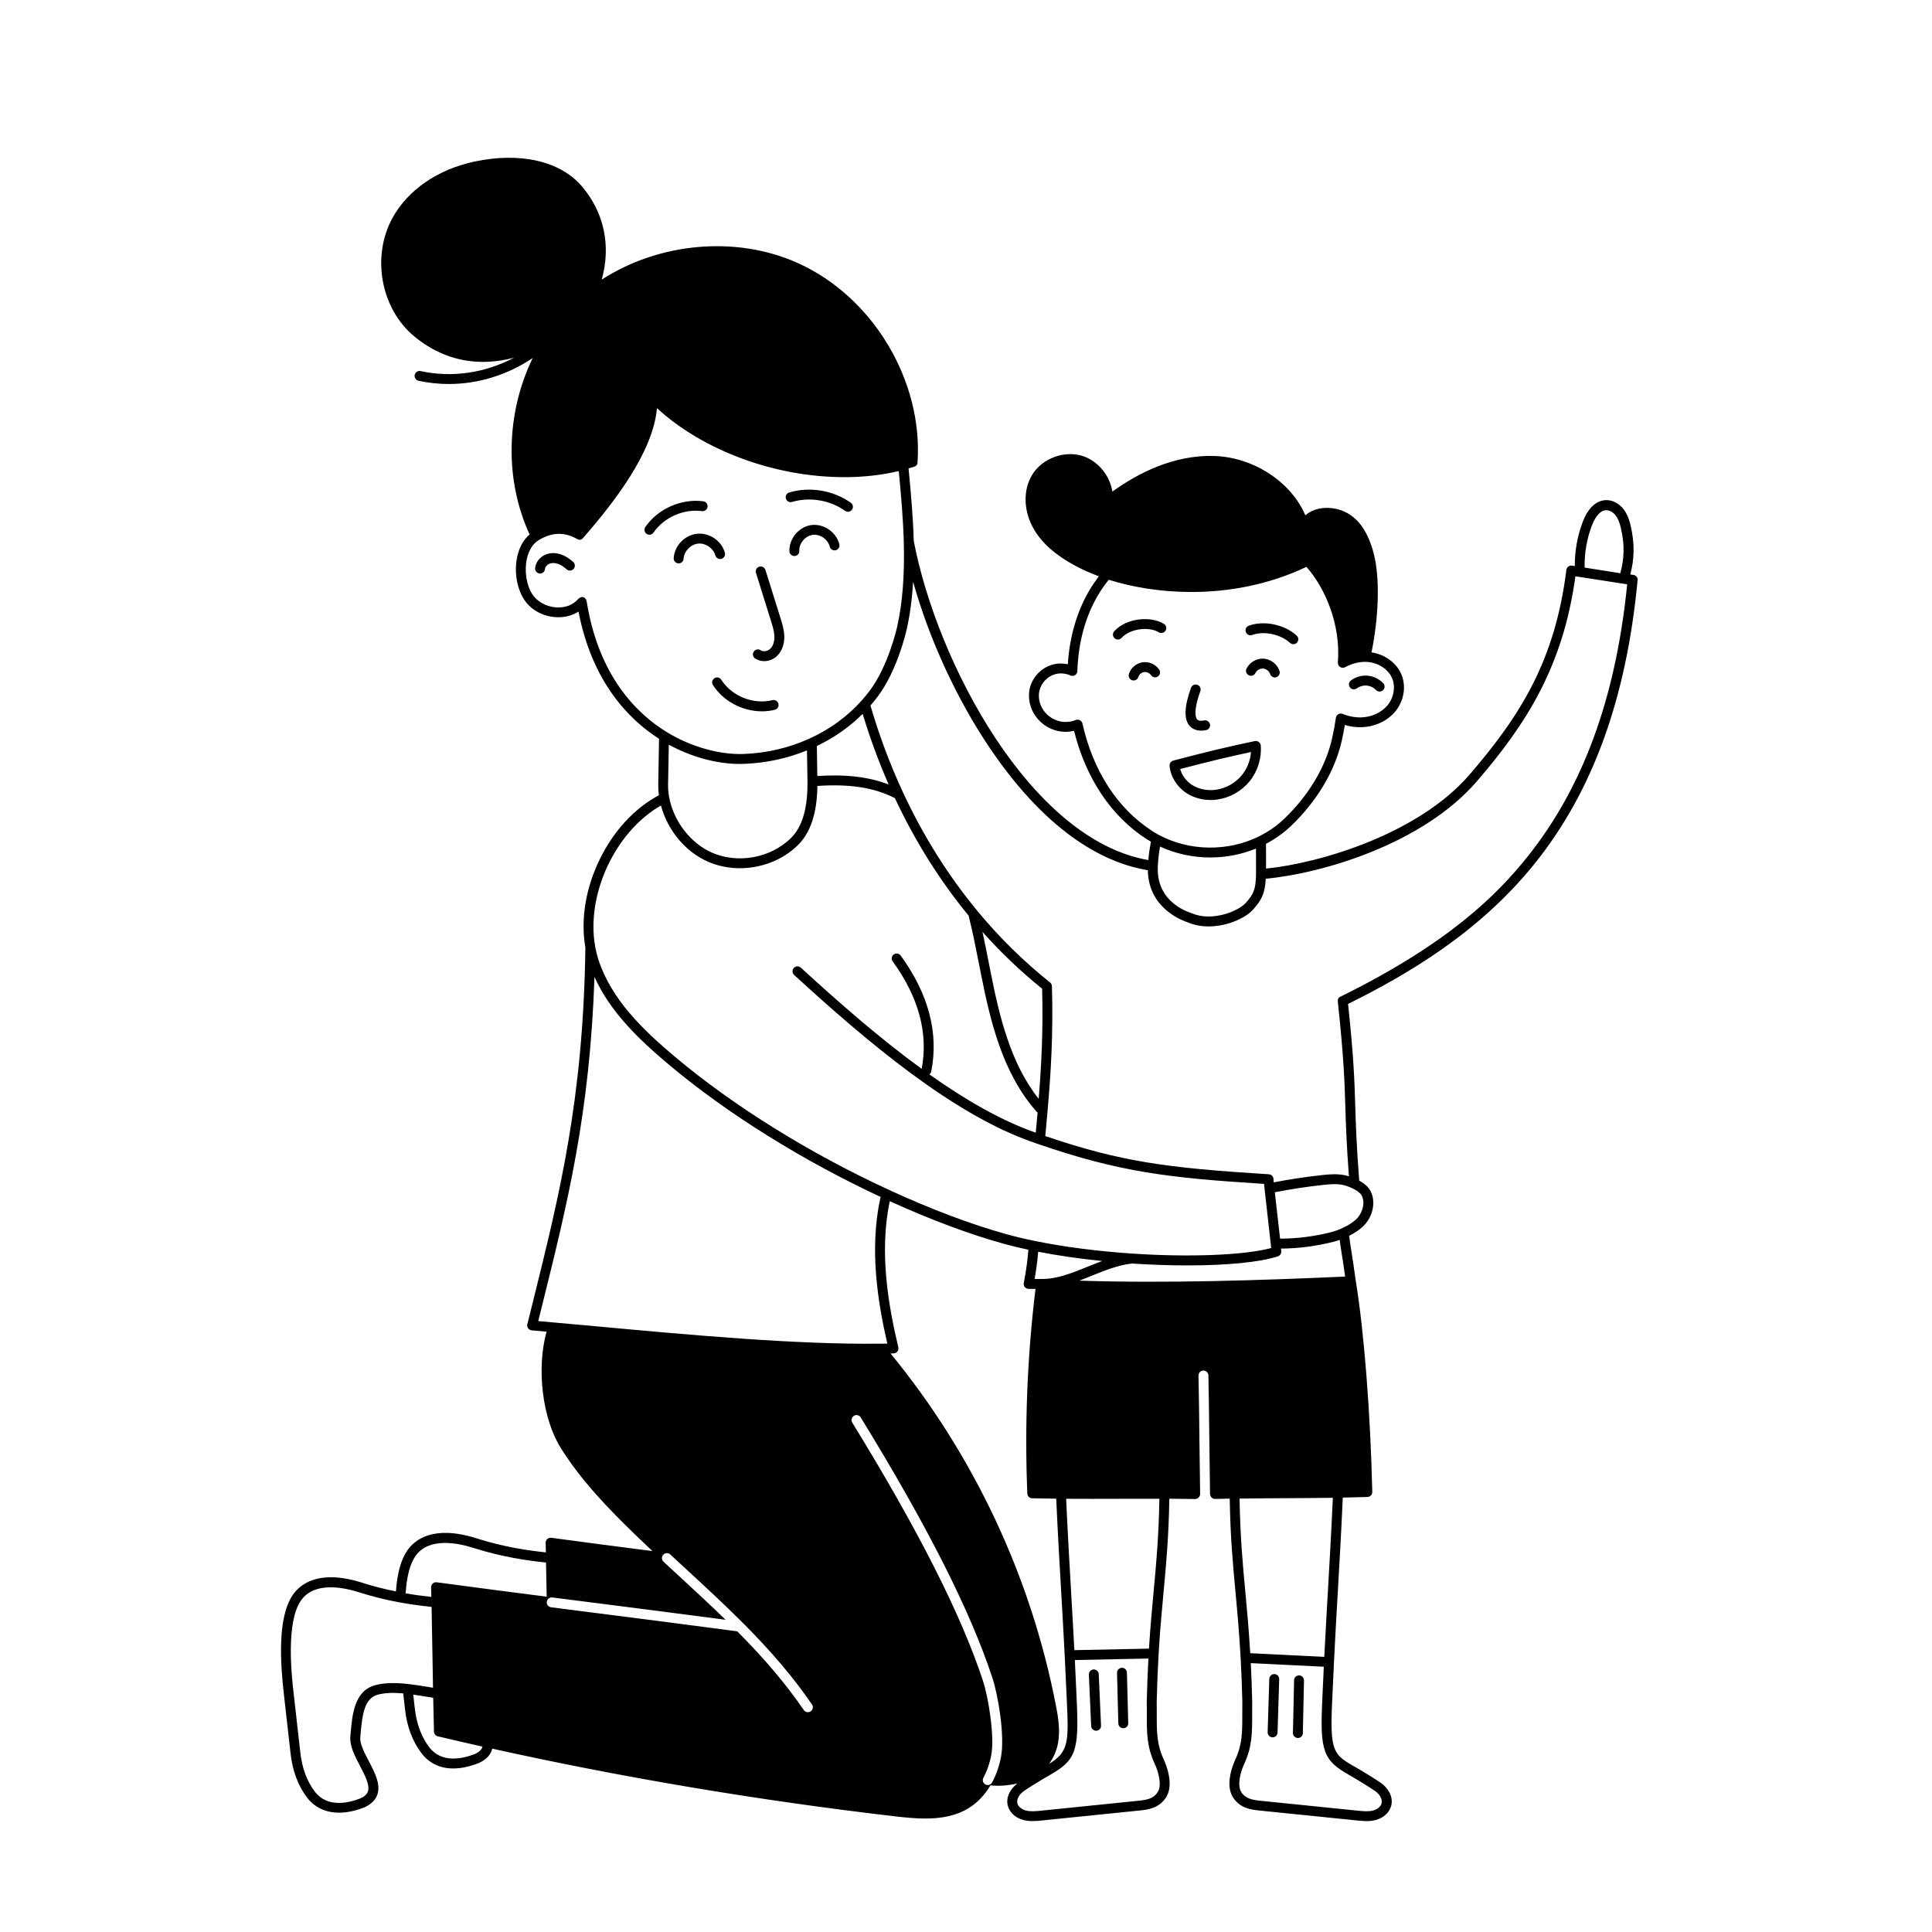 <?xml version="1.0" encoding="UTF-8"?>
<!-- Uploaded to: SVG Repo, www.svgrepo.com, Generator: SVG Repo Mixer Tools -->
<svg fill="#000000" width="800px" height="800px" version="1.1" viewBox="144 144 512 512" xmlns="http://www.w3.org/2000/svg">
 <path d="m295.9 292.91c0.543 0.48 0.594 1.309 0.113 1.852-0.48 0.543-1.309 0.594-1.852 0.113-0.844-0.746-1.582-1.211-2.324-1.461-0.809-0.273-1.641-0.277-2.277-0.004-0.613 0.262-1.078 0.836-1.137 1.398-0.066 0.676-0.641 1.18-1.305 1.18-0.043 0-0.09-0.004-0.133-0.008-0.723-0.074-1.246-0.715-1.172-1.438 0.152-1.516 1.219-2.906 2.715-3.547 1.238-0.531 2.711-0.555 4.148-0.066 1.066 0.363 2.121 1.008 3.219 1.98zm32.812-7.453c-3.266 0.34-5.977 3.18-6.176 6.457-0.043 0.723 0.508 1.344 1.23 1.387 0.027 0 0.055 0.004 0.082 0.004 0.688 0 1.266-0.535 1.309-1.234 0.117-1.969 1.871-3.801 3.832-4.008 1.961-0.207 4.059 1.219 4.586 3.117 0.195 0.699 0.918 1.105 1.617 0.914 0.699-0.195 1.105-0.918 0.914-1.617-0.879-3.168-4.125-5.375-7.391-5.027zm30.266-2.312c-3.277 0.465-5.922 3.648-5.773 6.953 0.031 0.703 0.613 1.254 1.309 1.254h0.059c0.723-0.031 1.285-0.648 1.25-1.371-0.09-1.98 1.555-3.957 3.516-4.234 1.965-0.273 4.09 1.176 4.547 3.102 0.168 0.703 0.875 1.141 1.578 0.973 0.707-0.168 1.141-0.875 0.973-1.578-0.766-3.219-4.18-5.551-7.465-5.094zm-14.883 35.332c0.711 0.496 1.559 0.734 2.422 0.734 1.23 0 2.492-0.484 3.441-1.414 1.258-1.215 1.945-3.106 1.891-5.188-0.047-1.715-0.543-3.301-1.02-4.836-1.238-3.973-2.481-7.949-3.727-11.922l-0.254-0.809c-0.215-0.691-0.953-1.078-1.645-0.859-0.691 0.215-1.078 0.953-0.859 1.645l0.254 0.809c1.242 3.977 2.484 7.949 3.723 11.922 0.445 1.426 0.863 2.773 0.902 4.129 0.035 1.348-0.359 2.523-1.094 3.234-0.703 0.688-1.867 0.875-2.539 0.406-0.594-0.414-1.414-0.266-1.828 0.328s-0.266 1.414 0.328 1.828zm-14.062-39.027c0.723 0.094 1.379-0.414 1.473-1.129 0.094-0.719-0.41-1.379-1.129-1.473-5.832-0.762-12 1.969-15.355 6.805-0.414 0.594-0.266 1.414 0.328 1.824 0.227 0.16 0.488 0.234 0.746 0.234 0.414 0 0.824-0.195 1.078-0.562 2.809-4.047 7.977-6.34 12.859-5.699zm23.871-2.43c4.688-1.391 10.07-0.488 14.051 2.356 0.23 0.164 0.496 0.246 0.762 0.246 0.41 0 0.812-0.191 1.07-0.551 0.422-0.59 0.285-1.41-0.305-1.828-4.621-3.305-10.879-4.352-16.324-2.734-0.695 0.207-1.09 0.938-0.883 1.633 0.207 0.695 0.938 1.094 1.633 0.883zm-20.566 46.715c-0.609 0.391-0.789 1.203-0.398 1.812 2.769 4.328 7.871 6.961 12.977 6.961 1.148 0 2.297-0.133 3.418-0.41 0.703-0.172 1.133-0.887 0.961-1.59s-0.883-1.133-1.59-0.961c-5.051 1.246-10.754-1.031-13.559-5.414-0.391-0.609-1.203-0.789-1.812-0.398zm128.98 13.898c0.418 0 0.859-0.047 1.316-0.141 0.711-0.148 1.164-0.84 1.02-1.551-0.148-0.711-0.844-1.164-1.551-1.02-0.625 0.129-1.453 0.188-1.863-0.285-0.305-0.348-1.137-1.922 0.863-7.477 0.246-0.684-0.109-1.434-0.789-1.68-0.684-0.246-1.434 0.109-1.68 0.789-1.805 5-1.926 8.301-0.379 10.086 0.727 0.84 1.789 1.273 3.059 1.273zm16.594-19.074c-1.879-0.137-3.762 0.961-4.578 2.652-0.316 0.652-0.043 1.438 0.613 1.75 0.652 0.316 1.438 0.043 1.75-0.613 0.352-0.727 1.227-1.238 2.039-1.176 0.82 0.055 1.602 0.664 1.855 1.449 0.18 0.555 0.695 0.906 1.246 0.906 0.137 0 0.273-0.02 0.406-0.066 0.688-0.227 1.066-0.965 0.84-1.656-0.586-1.793-2.305-3.129-4.172-3.254zm-28.074 4.731c0.605-0.402 0.77-1.215 0.367-1.82-0.941-1.418-2.703-2.207-4.383-1.961-1.688 0.238-3.16 1.496-3.656 3.129-0.211 0.691 0.18 1.426 0.871 1.637 0.129 0.039 0.258 0.059 0.383 0.059 0.562 0 1.082-0.363 1.254-0.93 0.199-0.656 0.84-1.203 1.523-1.301 0.68-0.098 1.445 0.242 1.824 0.812 0.402 0.605 1.215 0.77 1.82 0.367zm25-11.012c3.102-1.129 7.508-0.211 10.035 2.094 0.25 0.23 0.57 0.344 0.883 0.344 0.355 0 0.711-0.145 0.969-0.426 0.488-0.535 0.449-1.363-0.086-1.855-3.238-2.953-8.695-4.078-12.699-2.621-0.68 0.25-1.031 1-0.785 1.684 0.25 0.68 1 1.031 1.684 0.785zm-24.758-0.719c0.617 0.379 1.426 0.188 1.805-0.43s0.188-1.426-0.43-1.805c-3.363-2.07-9.848-1.664-13.168 1.957-0.488 0.535-0.453 1.363 0.082 1.855 0.25 0.23 0.57 0.344 0.887 0.344 0.355 0 0.707-0.145 0.969-0.426 2.387-2.602 7.418-3 9.859-1.496zm2.875 35.391c-0.055-0.637 0.355-1.223 0.973-1.383 9.922-2.606 14.496-3.66 21.609-5.172 0.371-0.078 0.758 0.008 1.059 0.234 0.305 0.227 0.492 0.574 0.523 0.949 0.258 3.379-0.82 6.824-2.949 9.461-2.133 2.633-5.281 4.402-8.637 4.859-0.559 0.074-1.125 0.113-1.684 0.113-2.34 0-4.629-0.648-6.461-1.855-2.527-1.668-4.184-4.363-4.434-7.203zm2.809 0.848c0.449 1.637 1.562 3.172 3.07 4.168 1.75 1.152 4.062 1.641 6.352 1.332 2.699-0.367 5.234-1.789 6.949-3.906 1.395-1.727 2.227-3.883 2.379-6.094-5.945 1.277-10.391 2.32-18.742 4.5zm121.21-49.973c-2.973 31.316-11.871 55.836-27.199 74.953-14.859 18.531-34.156 29.652-49.52 37.277 1.523 14.5 1.699 20.32 1.906 27.031 0.145 4.793 0.312 10.223 1.047 19.793 1.047 0.578 2.207 1.406 2.848 2.488 1.527 2.609 1.039 6.293-1.188 8.961-1.203 1.43-2.992 2.5-4.328 3.172 0.266 2.004 0.473 3.32 0.707 4.809 0.27 1.699 0.57 3.621 1.031 7.031 2.227 13.582 3.906 35.051 4.391 56.035 0.016 0.719-0.551 1.316-1.27 1.34-2.086 0.066-4.285 0.121-6.543 0.16-0.441 9.727-0.883 17.402-1.312 24.828-0.336 5.824-0.688 11.848-1.027 18.797-0.133 2.691-0.305 6.297-0.477 10.355-0.621 13.234 0.297 14.137 5.941 17.316 1.523 0.863 5.441 3.238 7.023 4.352 1.645 1.168 3.332 3.441 2.688 6.004-0.457 1.797-2.039 3.254-4.137 3.801-0.809 0.211-1.609 0.281-2.402 0.281-0.852 0-1.695-0.082-2.519-0.164-8.602-0.879-17.184-1.754-25.77-2.625-2.117-0.211-5.316-0.531-7.188-3.637-2.082-3.453 0.184-8.758 0.656-9.789 1.906-4.121 1.898-7.297 1.887-12.102-0.004-1.09-0.004-2.254 0.012-3.516-0.102-4.031-0.246-7.766-0.445-11.363-0.375-6.809-0.879-12.223-1.367-17.457-0.699-7.516-1.363-14.641-1.527-24.801-1.406 0.023-2.664 0.051-3.828 0.082-0.754 0.02-1.375-0.578-1.391-1.328-0.078-4.457-0.129-9.195-0.18-13.812-0.066-5.949-0.133-12.102-0.25-17.598-0.016-0.723-0.617-1.293-1.34-1.285-0.723 0.016-1.301 0.617-1.285 1.34 0.117 5.484 0.188 11.629 0.25 17.57 0.051 4.598 0.102 9.312 0.18 13.754 0.012 0.77-0.609 1.391-1.379 1.379-2.141-0.039-4.391-0.066-6.785-0.082-0.164 10.148-0.828 17.273-1.531 24.789-0.461 4.926-0.934 10.016-1.301 16.281-0.234 4.055-0.398 8.16-0.508 12.555 0.02 1.266 0.016 2.43 0.016 3.519-0.012 4.793-0.016 7.957 1.891 12.07 0.477 1.035 2.731 6.352 0.656 9.789-1.879 3.102-5.078 3.422-7.195 3.637-8.582 0.871-17.164 1.746-25.746 2.625-0.84 0.082-1.691 0.164-2.547 0.164-0.793 0-1.59-0.07-2.394-0.281-2.102-0.547-3.688-2.004-4.144-3.797-0.625-2.5 0.957-4.711 2.555-5.902-2.641 0.641-5.199 0.73-7.152 0.52-1.488 2.516-3.445 4.574-5.699 5.981-3.457 2.156-7.453 2.805-11.582 2.805-2.578 0-5.207-0.254-7.793-0.555-36.242-4.219-72.219-10.262-106.96-17.961-0.395 1.621-1.562 2.891-3.492 3.781-0.023 0.012-0.043 0.02-0.066 0.027-2.434 0.965-4.711 1.441-6.773 1.441-3.512 0-6.414-1.379-8.461-4.098-2.359-3.133-3.812-7.016-4.316-11.539l-0.059-0.512c-0.141-1.246-0.281-2.5-0.426-3.75-2.812-0.242-4.973-0.133-6.727 0.34-3.5 0.953-4.109 5-4.59 10.617l-0.059 0.699c-0.148 1.699 1.074 4.035 2.258 6.297 1.574 3.016 3.203 6.133 2.269 8.863-0.488 1.426-1.625 2.559-3.375 3.363-0.023 0.012-0.043 0.02-0.066 0.027-2.383 0.945-4.641 1.41-6.703 1.41-3.543 0-6.508-1.375-8.531-4.066-2.356-3.129-3.805-7.012-4.316-11.535l-1.789-15.828c-0.953-8.465-1.734-20.402 2.438-26.375 1.922-2.746 6.863-6.797 18.383-3.113 2.883 0.922 5.809 1.664 8.883 2.281 0.34-4.887 1.344-8.473 3.059-10.926 1.922-2.746 6.867-6.797 18.387-3.113 7.102 2.266 13.625 3.207 18.293 3.699-0.023-0.848-0.043-1.695-0.066-2.535-0.012-0.383 0.148-0.754 0.434-1.012 0.285-0.258 0.672-0.375 1.051-0.324 7.769 1.051 16.375 2.18 26.809 3.519-1.68-1.582-3.176-3.004-4.574-4.359-7.031-6.805-14.281-14.289-19.68-22.902-4.938-7.863-6.5-21.09-3.801-30.891-1.324-0.117-2.641-0.23-3.926-0.34-0.383-0.031-0.73-0.23-0.957-0.543-0.223-0.312-0.301-0.707-0.207-1.078 0.465-1.875 0.926-3.734 1.383-5.574 7.207-29.016 13.434-54.074 13.996-94.23v-0.008c-1.301-7.449 0.062-15.785 3.859-23.504 3.691-7.512 9.219-13.461 15.625-16.871-0.129-0.957-0.191-1.922-0.176-2.875 0.004-0.297 0.027-1.551 0.059-3.207 0.051-2.633 0.125-6.477 0.152-8.883-7.957-5.086-17.727-14.977-21.336-33.703-1.508 0.965-3.332 1.496-5.305 1.496-0.25 0-0.504-0.008-0.762-0.023-3.496-0.23-6.625-1.984-8.367-4.688-1.965-3.039-2.668-7.527-1.789-11.434 0.559-2.481 1.68-4.449 3.266-5.789-6.703-14.52-6.289-32.098 0.812-46.758-6.672 4.488-14.426 6.883-22.227 6.883-2.688 0-5.379-0.285-8.035-0.863-0.707-0.152-1.156-0.852-1-1.562 0.152-0.707 0.852-1.16 1.562-1 8.352 1.824 17.117 0.496 24.754-3.543-2.492 0.652-5.266 1.102-8.211 1.102-5.707 0-12.047-1.664-18.164-6.699-8.926-7.352-11.48-21.18-5.816-31.48 4.078-7.406 11.996-12.836 21.723-14.906 12.102-2.574 22.723-0.137 28.414 6.523 5.953 6.965 7.801 15.812 5.293 24.766 15.199-9.812 35.449-11.703 51.676-4.523 20.008 8.844 33.477 31.109 32.023 52.938-0.031 0.617-0.336 1.004-0.906 1.16-0.496 0.16-0.992 0.309-1.48 0.449 0.648 6.746 1.195 12.914 1.375 19.23 6.211 32.434 31.125 79.242 62.176 84.57 0.125-1.613 0.32-2.949 0.668-4.879-0.402-0.234-0.801-0.469-1.18-0.715-9.312-5.988-16.082-16.133-19.18-28.66-0.738 0.168-1.492 0.266-2.242 0.266-0.691 0-1.379-0.074-2.047-0.219-2.734-0.594-5.172-2.422-6.516-4.891-1.066-1.957-1.406-4.277-0.938-6.363 0.688-3.023 3.066-5.512 6.059-6.34 1.309-0.359 2.691-0.383 4.031-0.094 0.469-7.391 2.484-14.223 5.871-19.844 0.715-1.195 1.508-2.352 2.359-3.461-2.254-0.836-4.375-1.781-6.312-2.824-5.117-2.758-8.66-5.867-10.832-9.512-2.828-4.734-3.043-10.449-0.543-14.551 2.684-4.41 8.621-6.582 13.516-4.949 4.039 1.348 7.09 5.195 7.75 9.387 6.684-4.824 16.285-9.812 27.086-9.434 10.449 0.363 20.332 6.961 24.047 15.719 2.574-2.277 6.727-2.484 10.023-1.121 3.731 1.547 6.324 5.008 7.926 10.578 2.106 7.309 1.293 18.703-0.414 26.863 3.59 0.543 6.711 2.824 7.973 5.957 1.27 3.152 0.602 6.981-1.703 9.75-2.07 2.481-5.391 4.019-8.883 4.125-0.137 0.004-0.277 0.008-0.414 0.008-1.332 0-2.684-0.199-4.035-0.594-0.23 1.379-0.504 2.773-0.816 4.172-1.805 7.996-6.566 16.004-13.402 22.539-1.973 1.887-4.219 3.488-6.676 4.777 0.004 1.883 0.008 4.148 0.012 6.57 14.312-1.434 40.348-9.16 53.91-24.879 13.641-15.82 22.695-30.418 25.676-54.273 0.043-0.344 0.223-0.66 0.496-0.875 0.273-0.215 0.625-0.309 0.969-0.266 0.254 0.031 0.52 0.07 0.773 0.105-0.031-3.981 0.695-8.031 2.133-11.777 1.352-3.527 3.484-5.547 6.004-5.68 1.785-0.09 3.594 0.828 4.824 2.461 1.09 1.426 1.578 3.152 1.883 4.496 1.016 4.519 0.98 8.516-0.137 12.746 0.277 0.039 0.551 0.078 0.824 0.113 0.699 0.094 1.203 0.723 1.133 1.426zm-14.031-3.41c1.574 0.238 3.191 0.5 4.769 0.754 1.551 0.25 3.144 0.508 4.684 0.742 1.094-3.953 1.152-7.547 0.199-11.789-0.246-1.082-0.625-2.457-1.41-3.484-0.699-0.93-1.691-1.469-2.602-1.426-1.988 0.102-3.242 2.832-3.691 3.996-1.367 3.555-2.027 7.406-1.949 11.211zm-114.73 69.742c0.586 0.375 1.207 0.742 1.844 1.082 8.066 4.34 18.215 4.512 26.496 0.461 0.012-0.004 0.02-0.012 0.031-0.02 2.508-1.23 4.781-2.812 6.758-4.699 6.469-6.184 10.965-13.719 12.656-21.219 0.418-1.859 0.766-3.719 1.027-5.531 0-0.008 0.004-0.012 0.004-0.02 0.008-0.043 0.02-0.09 0.031-0.133 0.012-0.043 0.02-0.086 0.035-0.129 0.004-0.008 0.004-0.012 0.004-0.02 0.012-0.027 0.027-0.051 0.039-0.078 0.023-0.047 0.043-0.094 0.07-0.137 0.02-0.031 0.043-0.059 0.066-0.09 0.031-0.039 0.059-0.078 0.094-0.113 0.023-0.027 0.055-0.047 0.082-0.074 0.035-0.031 0.07-0.066 0.113-0.094 0.027-0.02 0.059-0.035 0.086-0.055 0.043-0.027 0.086-0.051 0.133-0.074l0.094-0.035c0.047-0.016 0.094-0.035 0.145-0.047 0.035-0.008 0.074-0.012 0.113-0.016 0.047-0.008 0.09-0.016 0.137-0.016 0.047-0.004 0.098 0.004 0.145 0.008 0.031 0.004 0.062 0 0.094 0.004 0.008 0 0.012 0.004 0.02 0.004 0.043 0.008 0.09 0.02 0.133 0.031 0.043 0.012 0.086 0.02 0.125 0.035 0.008 0.004 0.012 0.004 0.02 0.004 1.664 0.668 3.324 0.98 4.934 0.93 2.754-0.082 5.352-1.273 6.949-3.184 1.668-2.004 2.184-4.856 1.285-7.09-1.008-2.504-3.848-4.328-6.906-4.438-0.082-0.004-0.145-0.004-0.207-0.004-0.012 0-0.02 0.004-0.027 0.004-0.008 0-0.012-0.004-0.02-0.004-1.762-0.016-3.562 0.465-5.356 1.418-0.02 0.012-0.039 0.016-0.059 0.023-0.043 0.02-0.09 0.039-0.137 0.055-0.035 0.012-0.074 0.023-0.109 0.031-0.043 0.012-0.086 0.02-0.129 0.023-0.043 0.004-0.082 0.012-0.125 0.012-0.02 0-0.039 0.004-0.059 0.004-0.035 0-0.07 0-0.105-0.004l-0.012-0.004c-0.055-0.004-0.109-0.02-0.164-0.031-0.031-0.008-0.062-0.008-0.09-0.02-0.043-0.012-0.082-0.031-0.125-0.051-0.035-0.016-0.074-0.027-0.109-0.047-0.035-0.02-0.07-0.043-0.102-0.066-0.035-0.023-0.074-0.043-0.105-0.07-0.031-0.023-0.055-0.055-0.082-0.082-0.031-0.031-0.066-0.062-0.098-0.098-0.02-0.023-0.035-0.051-0.055-0.078-0.031-0.047-0.066-0.09-0.094-0.141-0.004-0.004-0.004-0.008-0.008-0.012-0.012-0.027-0.02-0.055-0.031-0.078-0.023-0.047-0.043-0.098-0.062-0.148-0.012-0.039-0.02-0.082-0.027-0.125-0.008-0.043-0.02-0.082-0.023-0.125-0.004-0.055-0.004-0.105-0.004-0.16 0-0.031-0.004-0.059 0-0.086 0.82-10.184-3.492-19.871-8.32-25.316-10.105 4.809-20.738 6.66-30.488 6.66-8.215 0-15.793-1.309-21.906-3.246-1 1.238-1.922 2.547-2.734 3.906-3.418 5.672-5.348 12.688-5.582 20.289v0.012c0 0.031-0.008 0.062-0.012 0.094-0.004 0.055-0.008 0.105-0.02 0.16-0.039 0.172-0.109 0.332-0.211 0.469-0.023 0.031-0.047 0.055-0.07 0.082-0.031 0.035-0.059 0.074-0.094 0.105-0.031 0.031-0.066 0.055-0.098 0.078-0.031 0.027-0.062 0.055-0.098 0.074-0.035 0.023-0.07 0.039-0.105 0.059-0.039 0.02-0.074 0.043-0.117 0.059-0.039 0.016-0.078 0.023-0.117 0.035-0.039 0.012-0.082 0.027-0.125 0.035-0.047 0.008-0.098 0.012-0.148 0.016-0.031 0.004-0.062 0.008-0.094 0.008h-0.039c-0.027 0-0.055-0.008-0.082-0.012-0.059-0.004-0.113-0.008-0.172-0.023-0.062-0.016-0.121-0.035-0.18-0.059-0.023-0.008-0.043-0.012-0.062-0.023-1.273-0.57-2.738-0.695-4.023-0.34-2.039 0.566-3.727 2.328-4.195 4.391-0.332 1.473-0.086 3.121 0.68 4.527 0.984 1.809 2.769 3.144 4.773 3.582 1.363 0.301 2.852 0.176 4.195-0.355 0.031-0.012 0.066-0.02 0.098-0.027 0.031-0.012 0.062-0.023 0.094-0.031 0.012-0.004 0.02 0 0.031-0.004 0.043-0.008 0.09-0.012 0.133-0.016 0.043-0.004 0.086-0.012 0.129-0.008 0.035 0 0.074 0.004 0.109 0.008 0.051 0.004 0.098 0.008 0.148 0.02 0.031 0.008 0.062 0.016 0.094 0.027 0.051 0.016 0.102 0.027 0.148 0.047 0.031 0.012 0.059 0.031 0.09 0.047 0.043 0.023 0.086 0.043 0.129 0.07 0.031 0.02 0.059 0.047 0.09 0.07 0.035 0.027 0.07 0.055 0.105 0.086 0.027 0.027 0.055 0.059 0.078 0.09 0.027 0.035 0.059 0.066 0.082 0.105 0.023 0.031 0.039 0.07 0.059 0.105 0.023 0.043 0.047 0.082 0.066 0.125 0.004 0.012 0.012 0.02 0.016 0.027 0.012 0.031 0.02 0.066 0.027 0.098 0.012 0.031 0.023 0.062 0.031 0.094 2.781 12.477 9.305 22.559 18.367 28.387zm27.641 4.723c-3.84 1.57-7.977 2.359-12.109 2.359-4.59 0-9.168-0.969-13.324-2.891-0.328 1.918-0.48 3.219-0.582 5.195-0.434 8.387 6.043 11.484 8.844 12.43 0.117 0.039 0.195 0.066 0.23 0.082 5.34 2.254 12.285-0.559 14.293-2.844 1.91-2.188 2.586-3.332 2.66-7.574-0.004-2.422-0.008-4.75-0.012-6.754zm-156.21-30.902c6.394 3.926 14.09 6.102 20.594 5.828 6.109-0.258 11.941-1.637 17.332-4.098 5.316-2.418 9.918-5.766 13.68-9.949 0.816-0.906 1.547-1.793 2.242-2.715 4.961-6.59 7.234-16.805 7.254-16.91 1.438-6.375 2.012-13.754 1.766-22.559v-0.004c-0.172-6.137-0.699-12.164-1.328-18.734-4.055 0.961-8.387 1.5-12.875 1.598-0.516 0.012-1.035 0.016-1.555 0.016-18.375 0-37.363-7.027-49.648-18.281-1.043 11.781-11.473 25.09-19.547 34.375-0.465 0.574-1.008 0.664-1.637 0.281-3.391-1.918-6.746-1.793-10.25 0.379-0.023 0.012-0.043 0.027-0.066 0.039-1.426 0.91-2.477 2.609-2.969 4.793-0.719 3.203-0.145 6.996 1.434 9.434 1.277 1.98 3.703 3.316 6.336 3.492 2.359 0.156 4.469-0.641 5.785-2.184 0.891-0.945 2.035-0.711 2.301 0.688 3.164 19.711 13.246 29.645 21.148 34.508zm51.973-4.797c-3.481 3.473-7.559 6.324-12.137 8.516 0.012 2.195 0.066 5.117 0.105 7.117 0.004 0.305 0.012 0.582 0.016 0.84 7.59-0.5 13.715 0.223 18.906 2.246-2.641-6.016-4.949-12.293-6.891-18.723zm-14.625 17.551c-0.004-0.383-0.02-1.047-0.035-1.863-0.031-1.676-0.078-3.996-0.098-6.004-5.191 2.117-10.734 3.32-16.512 3.562-0.426 0.02-0.855 0.027-1.285 0.027-6.106 0-12.797-1.824-18.824-5.106-0.035 2.281-0.09 5.144-0.133 7.402-0.031 1.637-0.055 2.879-0.059 3.18-0.016 1.113 0.082 2.231 0.289 3.336 1.152 6.371 5.742 12.289 11.426 14.73 6.867 2.953 15.41 1.383 20.773-3.824 3.078-2.992 4.535-7.93 4.461-15.105v-0.074c0.004-0.047 0-0.09 0-0.133v-0.129zm-56.254 44.207c0.207 1.133 0.492 2.269 0.852 3.375 3.402 10.508 11.781 18.602 20.332 25.785 15.559 13.066 35.727 25.598 56.793 35.289 11.18 5.144 21.961 9.199 31.176 11.73 2.258 0.621 4.699 1.203 7.266 1.727 7.621 1.574 16.574 2.738 25.902 3.367 15.305 1.02 29.816 0.426 36.816-1.473-0.035-0.367-0.078-0.773-0.109-1.062-0.195-1.859-0.52-4.676-0.84-7.488-0.305-2.664-0.609-5.32-0.805-7.16-0.059-0.539-0.102-0.961-0.133-1.293-25.34-1.594-38.113-3.078-59.895-10.562-0.469-0.164-0.938-0.328-1.406-0.488-21.188-7.394-43.852-26.551-63.23-44.316-0.535-0.488-0.57-1.32-0.082-1.855 0.488-0.535 1.32-0.57 1.855-0.082 10.027 9.191 20.934 18.75 32.023 26.82 1.801-9.402-0.781-18.984-7.684-28.484-0.426-0.586-0.297-1.406 0.289-1.832 0.586-0.426 1.406-0.297 1.832 0.289 7.394 10.176 10.121 20.512 8.102 30.719-0.066 0.324-0.246 0.598-0.488 0.785 9.438 6.691 18.973 12.227 28.184 15.449 0.164-1.789 0.328-3.582 0.488-5.383-0.117-0.07-0.23-0.152-0.328-0.262-8.898-10.094-12.141-23.586-14.699-36.535l-0.469-2.367c-0.844-4.277-1.715-8.699-2.781-12.973-7.637-9.281-14.207-19.754-19.539-31.137-5.367-2.789-11.934-3.824-20.539-3.238-0.105 7.269-1.824 12.438-5.254 15.77-4.043 3.926-9.676 6.035-15.285 6.035-2.859 0-5.715-0.547-8.352-1.684-6.031-2.594-10.816-8.344-12.574-14.938-12.055 6.879-19.949 23.602-17.41 37.469zm104.3 4.191 0.469 2.367c2.352 11.914 5.289 24.277 12.758 33.707 0.688-8.473 1.223-17.883 0.914-29.18-5.644-4.551-10.938-9.605-15.809-15.062 0.594 2.734 1.141 5.477 1.668 8.164zm13.09 76.59c-0.141 1.973-0.496 4.711-0.938 7.215 0.699-0.004 1.41-0.004 1.746 0.004 4.09 0.074 8.094-1.547 12.332-3.266 1.258-0.512 2.535-1.023 3.828-1.496-6.023-0.609-11.773-1.441-16.969-2.457zm-41.934 24.375h0.074c0.633-0.004 1.258-0.012 1.879-0.027-2.519-10.977-4.793-24.949-1.863-38.5 0.027-0.129 0.078-0.242 0.137-0.352-20.84-9.707-40.758-22.141-56.199-35.109-7.82-6.57-15.504-13.91-19.676-23.211-1.207 36.051-7.117 59.852-13.891 87.125-0.336 1.352-0.676 2.711-1.012 4.082 1.316 0.113 2.652 0.23 4.012 0.352 3.93 0.348 8.02 0.727 12.227 1.109 24.395 2.242 52.039 4.781 74.316 4.527zm-125.03 90.18c1.801 0.199 3.57 0.488 5.285 0.773 0.441 0.074 0.875 0.145 1.305 0.211-0.047-2.695-0.094-5.402-0.137-8.109-0.07-4.394-0.141-8.918-0.238-13.312-3.09-0.32-5.812-0.699-8.484-1.191-3.734-0.684-7.223-1.555-10.668-2.656-4.258-1.363-11.922-2.898-15.434 2.117-4.09 5.848-2.5 19.941-1.98 24.574l1.789 15.828c0.457 4.055 1.738 7.504 3.809 10.254 3.328 4.418 9.02 3.039 12.137 1.809 1.07-0.496 1.711-1.09 1.957-1.816 0.57-1.668-0.793-4.277-2.113-6.801-1.355-2.594-2.758-5.281-2.543-7.742l0.059-0.695c0.434-5.09 0.977-11.418 6.519-12.926 2.297-0.621 5.074-0.723 8.742-0.316zm19.703 16.59c-3.887-0.867-7.863-1.781-11.844-2.727-0.578-0.137-0.992-0.645-1.008-1.238-0.078-2.68-0.145-5.625-0.211-8.977-0.578-0.09-1.172-0.188-1.777-0.285-1.148-0.188-2.328-0.379-3.512-0.547 0.121 1.051 0.238 2.102 0.359 3.148l0.059 0.516c0.453 4.051 1.734 7.5 3.805 10.254 3.328 4.418 9.02 3.039 12.137 1.809 1.293-0.602 1.809-1.285 1.996-1.949zm17.012-39.723c-0.047-2.914-0.102-5.981-0.176-9.059-4.809-0.492-11.656-1.453-19.156-3.848-4.258-1.363-11.922-2.898-15.434 2.117-1.449 2.074-2.324 5.406-2.609 9.914 2.148 0.367 4.363 0.668 6.812 0.926-0.023-0.848-0.043-1.695-0.066-2.535-0.012-0.383 0.148-0.754 0.434-1.012s0.672-0.375 1.055-0.324c9.867 1.336 20.176 2.668 29.141 3.82zm70.301 28.547c-4.852-7.082-10.648-13.926-18.25-21.543-4.902-4.914-10.113-9.723-15.156-14.371-1.379-1.273-2.762-2.547-4.144-3.832-0.531-0.492-1.363-0.461-1.855 0.07-0.492 0.531-0.461 1.363 0.07 1.855 1.387 1.285 2.769 2.562 4.152 3.836 4.074 3.758 8.262 7.625 12.297 11.551-12.055-1.598-24.754-3.219-37.082-4.789l-8.828-1.125c-0.719-0.094-1.375 0.418-1.469 1.137s0.418 1.375 1.137 1.469l8.828 1.125c13.5 1.723 27.453 3.5 40.508 5.246 7.328 7.375 12.938 14.012 17.629 20.859 0.254 0.371 0.664 0.57 1.082 0.57 0.254 0 0.516-0.074 0.742-0.23 0.598-0.41 0.75-1.227 0.34-1.824zm47.785-7.148c-5.832-17.68-17.238-40.223-34.863-68.91-0.379-0.617-1.188-0.812-1.805-0.43-0.617 0.379-0.809 1.188-0.43 1.805 17.52 28.512 28.84 50.875 34.609 68.359 1.523 4.602 3.129 14.895 2.234 19.699-0.395 2.141-1.117 4.238-2.098 6.062-0.344 0.641-0.102 1.434 0.535 1.777 0.199 0.105 0.41 0.156 0.621 0.156 0.469 0 0.922-0.25 1.156-0.691 1.105-2.059 1.922-4.422 2.363-6.824 1.02-5.453-0.695-16.082-2.32-21zm16.832 7.223c0.641 3.281 1.211 6.769 0.59 10.188-0.367 1.992-1.207 3.898-2.363 5.504 5.164-3.203 5.211-5.723 4.703-16.582-0.176-4.184-0.363-8.16-0.566-12.168-0.312-6.156-0.633-11.625-0.938-16.918-0.43-7.375-0.875-15-1.309-24.625-2.109-0.023-4.246-0.059-6.383-0.109-0.691-0.016-1.25-0.566-1.277-1.258-0.742-18.086-0.012-36.324 2.168-54.234h-0.332c-0.621 0.004-1.211 0.004-1.508 0-0.391-0.008-0.754-0.188-1-0.488-0.246-0.305-0.34-0.699-0.266-1.082 0.578-2.879 1.078-6.566 1.211-8.805-2.223-0.477-4.359-0.988-6.348-1.535-9.02-2.473-19.5-6.387-30.375-11.328-2.894 13.633-0.316 27.848 2.262 38.719 0.09 0.383 0.004 0.789-0.238 1.102-0.242 0.312-0.609 0.5-1.004 0.512-0.27 0.008-0.543 0.012-0.816 0.02 22.027 26.867 37.148 58.992 43.781 93.09zm26.258 15.746c-2.148-4.637-2.141-8.219-2.129-13.176 0.004-1.082 0.004-2.238-0.016-3.5v-0.051c0.094-3.926 0.242-7.617 0.434-11.254-6.484 0.137-12.988 0.266-19.492 0.395 0.18 3.562 0.344 7.121 0.5 10.836 0.621 13.367-0.262 15.762-7.273 19.715-1.621 0.914-5.391 3.215-6.797 4.211-1.012 0.715-1.961 2.031-1.664 3.223 0.246 0.969 1.312 1.652 2.262 1.898 1.219 0.316 2.57 0.184 3.996 0.043 8.594-0.879 17.176-1.754 25.762-2.625 2.277-0.227 4.102-0.547 5.215-2.383 1.152-1.91 0.043-5.508-0.793-7.332zm1.195-70.328c-3.703-0.012-7.426 0-11.043 0.012-4.469 0.016-9.07 0.027-13.664-0.004 0.434 9.543 0.875 17.117 1.301 24.449 0.285 4.926 0.582 10.02 0.875 15.664 6.594-0.129 13.184-0.262 19.777-0.402 0.359-5.758 0.805-10.539 1.234-15.16 0.695-7.457 1.355-14.523 1.52-24.559zm43.16 53.574c0.145-3.438 0.293-6.547 0.414-9.059-6.371-0.316-12.75-0.633-19.121-0.945l-0.227-0.012c0.16 3.18 0.285 6.481 0.371 10.043-0.02 1.301-0.016 2.449-0.012 3.523 0.012 4.969 0.023 8.559-2.129 13.207-1.09 2.356-1.801 5.656-0.793 7.332 1.105 1.832 2.93 2.152 5.203 2.379 8.586 0.871 17.176 1.75 25.754 2.625 1.438 0.141 2.785 0.273 4.016-0.043 0.941-0.246 2.008-0.93 2.254-1.902 0.297-1.188-0.652-2.504-1.66-3.223-1.398-0.984-5.172-3.289-6.797-4.211-7.016-3.953-7.898-6.352-7.269-19.719zm2.812-53.828c-4.109 0.059-8.281 0.082-12.332 0.105-4.07 0.023-8.262 0.047-12.387 0.105 0.164 10.059 0.82 17.133 1.516 24.598 0.461 4.953 0.938 10.066 1.309 16.375l0.5 0.023c6.375 0.312 12.754 0.629 19.125 0.945 0.32-6.41 0.648-12.051 0.965-17.512 0.426-7.379 0.867-15.004 1.305-24.637zm3.258-58.629c-0.352-2.535-0.605-4.137-0.832-5.57-0.207-1.32-0.395-2.508-0.617-4.148-0.578 0.207-1.156 0.383-1.715 0.523-4.519 1.148-9.363 1.77-13.809 1.777 0.047 0.527 0.059 0.746 0.047 0.898-0.031 0.539-0.391 1.004-0.902 1.172-4.801 1.562-13.562 2.394-24.004 2.394-4.617 0-9.566-0.164-14.648-0.5-3.625 0.383-7.246 1.848-10.75 3.266-1.059 0.43-2.129 0.859-3.203 1.27 22.926 0.742 47.234-0.051 70.434-1.078zm1.902-23.402c-0.828-0.398-1.781-0.73-2.551-0.891-1.652-0.332-3.426-0.18-5.25 0.02-4.262 0.457-8.539 1.109-12.734 1.93 0.188 1.703 0.43 3.816 0.672 5.938 0.262 2.289 0.523 4.57 0.719 6.352 4.305 0.02 9.023-0.566 13.434-1.688 0.938-0.238 1.941-0.59 2.902-1.023 1.879-0.836 3.438-1.887 4.277-2.887 1.289-1.543 2.027-4.086 0.938-5.945-0.336-0.57-1.238-1.246-2.406-1.812zm72.855-160.06c-0.359-0.051-0.727-0.102-1.09-0.156h-0.012c-1.895-0.277-3.902-0.602-5.844-0.914-1.871-0.301-6.578-1.02-6.793-1.047-3.231 23.676-12.789 38.891-26.121 54.348-14.266 16.531-40.773 24.379-55.938 25.805-0.203 3.898-1.074 5.559-3.266 8.074-2.062 2.348-6.941 4.562-11.879 4.562-1.84 0-3.691-0.309-5.406-1.031l-0.047-0.012c-2.527-0.852-10.508-4.301-10.648-13.852-10.484-1.711-25.883-8.809-41.766-32.215-8.84-13.031-16.152-28.953-20.438-44.207-0.273 4.562-0.832 8.711-1.688 12.52-0.094 0.43-2.41 10.863-7.723 17.918-0.598 0.793-1.223 1.562-1.898 2.336 2.328 7.981 5.231 15.73 8.641 23.047 5.316 11.441 11.902 21.945 19.57 31.223 0.012 0.012 0.016 0.027 0.023 0.039 0.012 0.016 0.027 0.031 0.039 0.051 5.789 7.016 12.293 13.422 19.328 19.039 0.301 0.242 0.48 0.602 0.492 0.984 0.383 12.793-0.305 23.184-1.105 32.504-0.211 2.422-0.434 4.82-0.652 7.215 19.992 6.785 32.004 8.43 59.25 10.125 0.707 0.043 1.25 0.641 1.23 1.348 0 0.004 0.004 0.156 0.066 0.797 4.199-0.812 8.473-1.465 12.73-1.922 2.035-0.223 4.027-0.387 6.055 0.02 0.359 0.074 0.742 0.18 1.133 0.301-0.652-8.801-0.812-13.969-0.953-18.562-0.207-6.797-0.387-12.664-1.988-27.742-0.062-0.66 0.184-1.094 0.723-1.316 29.031-14.312 41.68-27.277 49.453-36.973 14.797-18.453 23.473-42.117 26.512-72.309zm-71.656 27.59c0.738-0.551 1.695-0.824 2.621-0.746 0.922 0.078 1.82 0.508 2.469 1.184 0.258 0.27 0.602 0.402 0.949 0.402 0.328 0 0.652-0.121 0.906-0.367 0.523-0.5 0.539-1.332 0.039-1.855-1.086-1.129-2.594-1.855-4.141-1.984-1.559-0.133-3.164 0.328-4.414 1.258-0.582 0.434-0.699 1.254-0.266 1.836 0.434 0.582 1.254 0.699 1.836 0.266zm-69.762 259.99c-0.723 0.031-1.285 0.645-1.254 1.367 0.199 4.539 0.398 9.082 0.605 13.621 0.031 0.703 0.613 1.254 1.309 1.254h0.059c0.723-0.031 1.285-0.645 1.25-1.371-0.203-4.539-0.402-9.078-0.605-13.617-0.031-0.723-0.641-1.281-1.367-1.254zm7.484-0.438c-0.723 0.02-1.297 0.621-1.277 1.344l0.348 13.402c0.02 0.711 0.602 1.277 1.312 1.277h0.035c0.723-0.02 1.297-0.621 1.277-1.344l-0.348-13.402c-0.02-0.723-0.613-1.297-1.344-1.277zm40.43 1.664c-0.738-0.02-1.328 0.547-1.352 1.273-0.074 2.406-0.145 4.676-0.215 6.945-0.074 2.352-0.148 4.703-0.223 7.199-0.023 0.723 0.547 1.328 1.273 1.352h0.039c0.707 0 1.289-0.562 1.312-1.273 0.074-2.492 0.148-4.844 0.223-7.195 0.07-2.269 0.141-4.543 0.215-6.949 0.023-0.723-0.547-1.328-1.273-1.352zm6.551 0.355c-0.723-0.023-1.324 0.562-1.336 1.285-0.051 2.516-0.102 4.754-0.152 6.992-0.051 2.231-0.102 4.465-0.152 6.973-0.016 0.727 0.562 1.324 1.285 1.336h0.027c0.711 0 1.297-0.57 1.312-1.285 0.051-2.504 0.102-4.734 0.152-6.965 0.051-2.242 0.102-4.481 0.152-7 0.016-0.723-0.562-1.324-1.285-1.336z"/>
</svg>